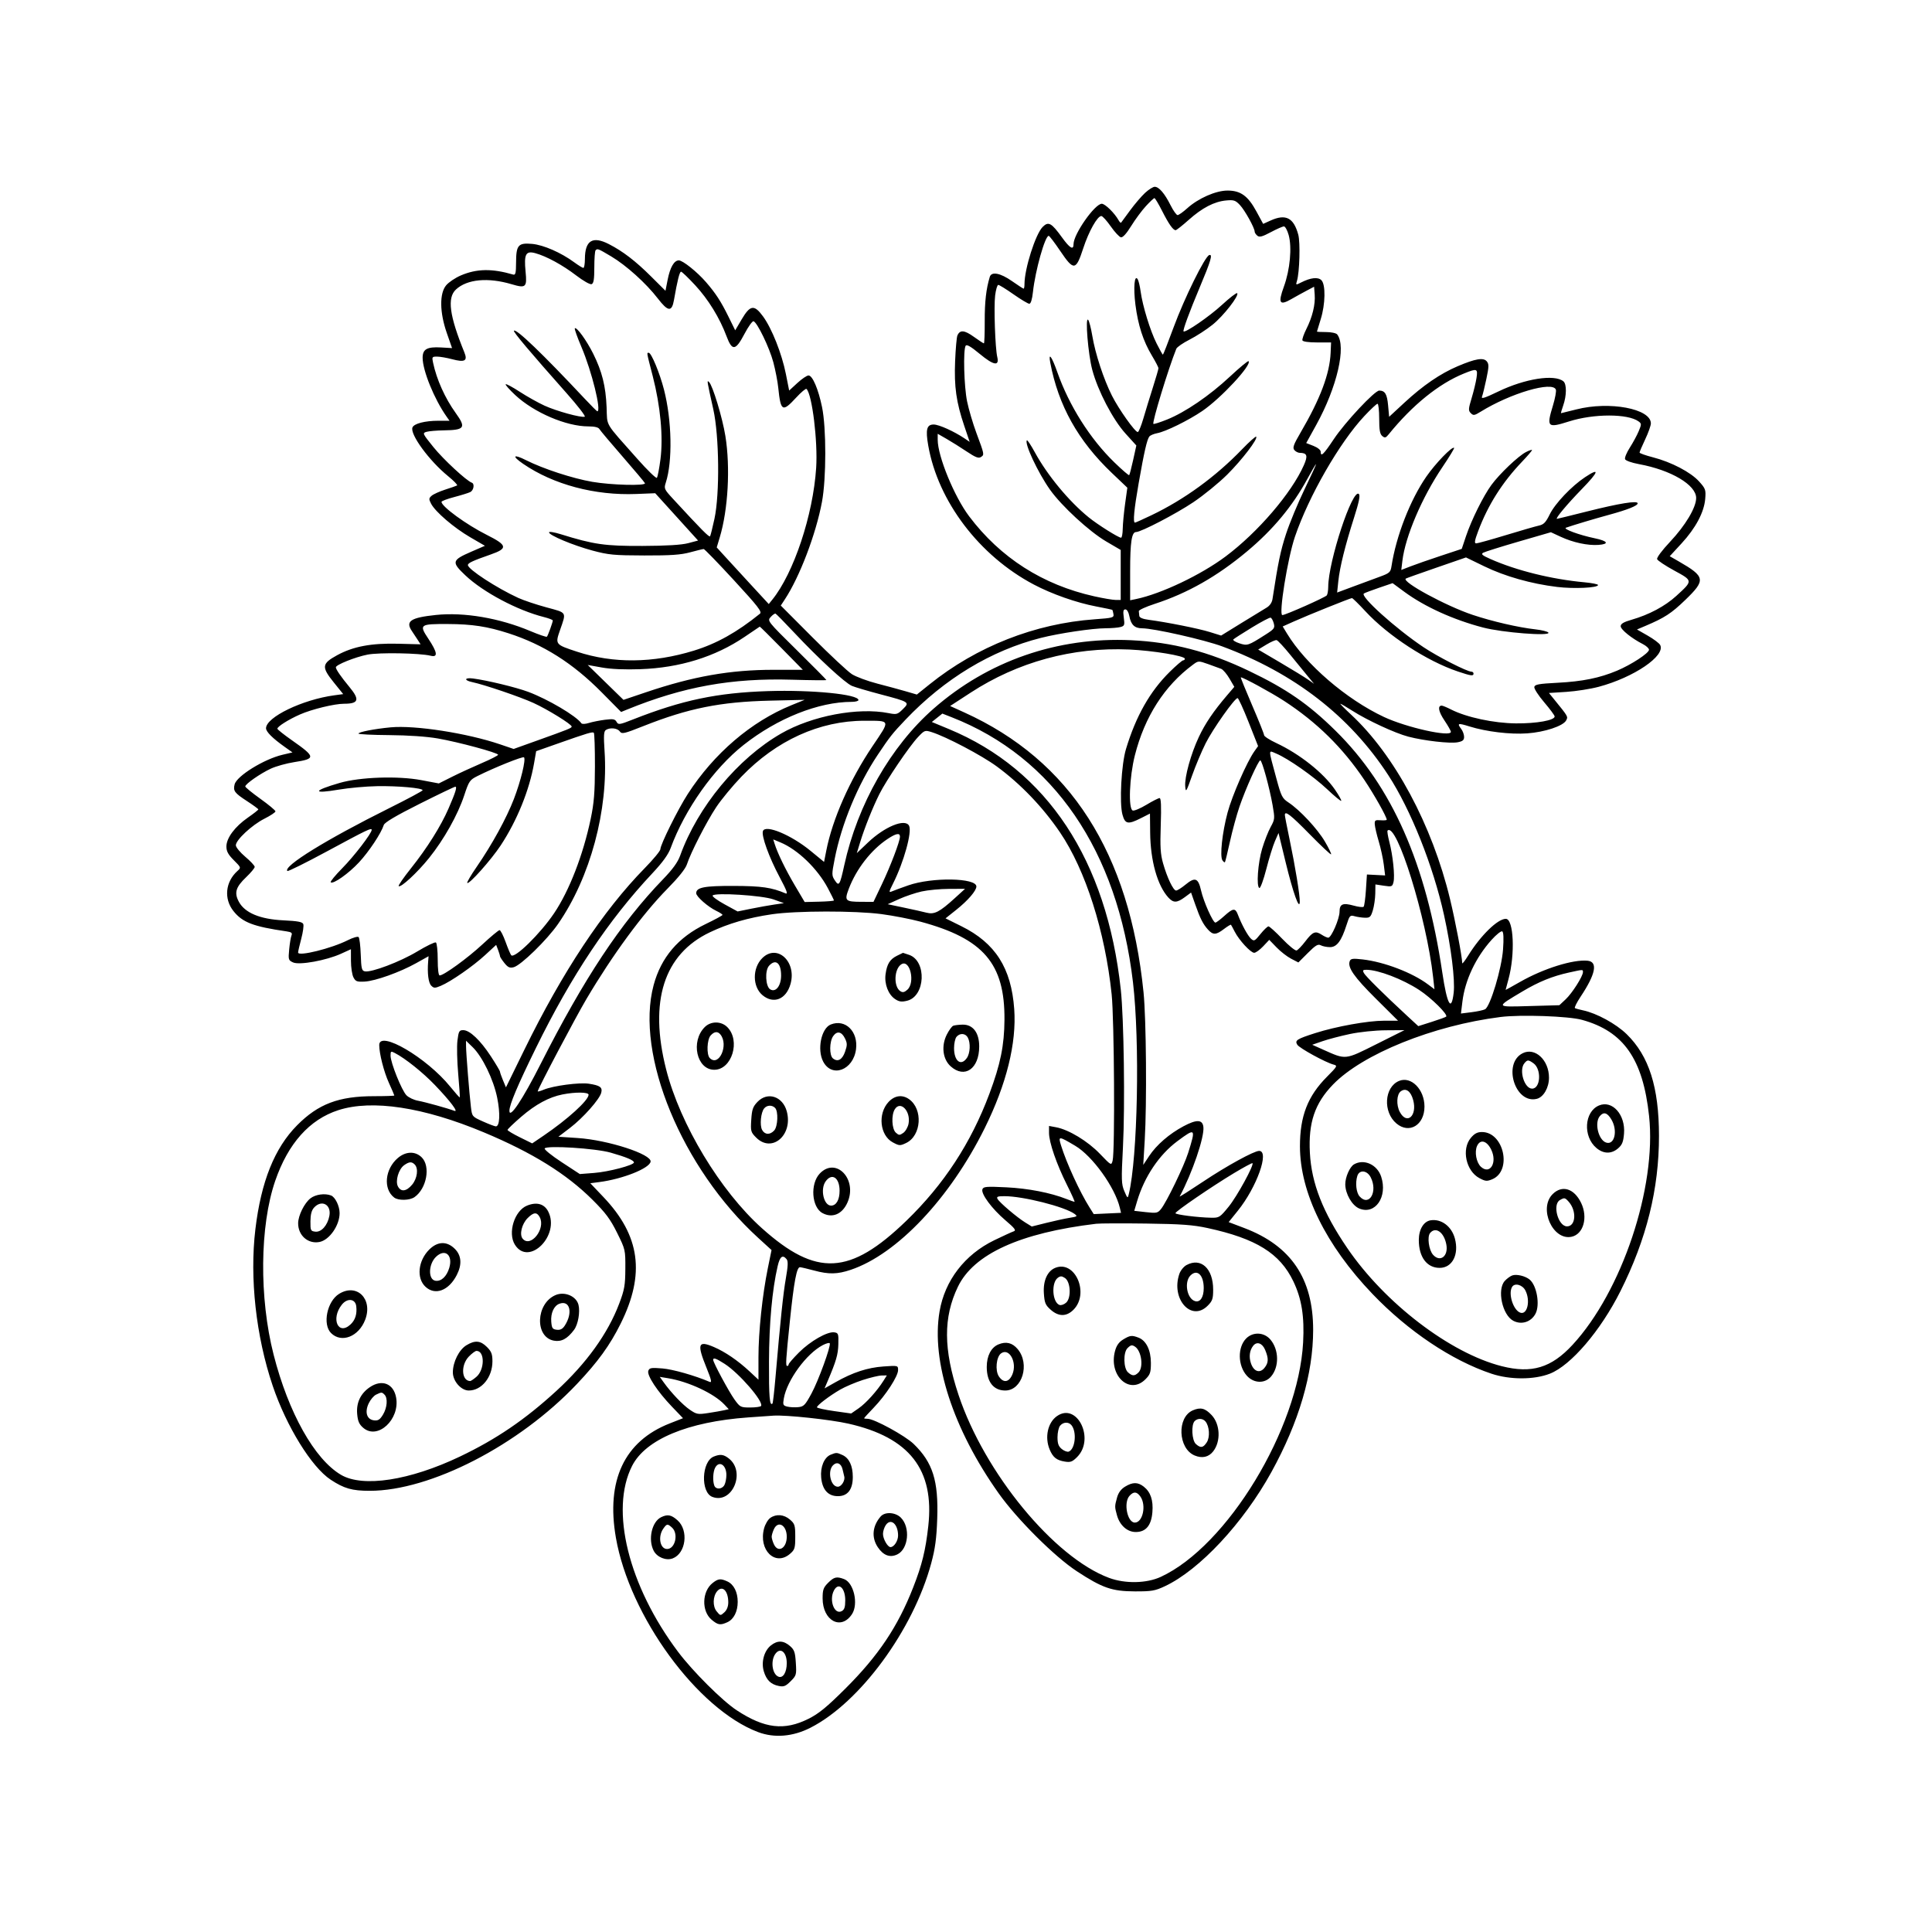 <svg xmlns="http://www.w3.org/2000/svg" width="1024" height="1024" viewBox="0 0 1024 1024" version="1.1">
	<path d="M 606.886 102.250 C 604.958 104.037, 601.401 108.200, 598.981 111.500 C 596.561 114.800, 594.416 117.721, 594.215 117.992 C 594.014 118.262, 593.396 117.673, 592.842 116.682 C 590.732 112.912, 585.719 108, 583.981 108 C 580.284 108, 569 124.103, 569 129.379 C 569 132.732, 567.073 131.623, 562.908 125.873 C 557.248 118.060, 555.695 117.214, 552.635 120.274 C 548.847 124.063, 543 142.443, 543 150.565 C 543 151.904, 542.795 153, 542.544 153 C 542.294 153, 539.519 151.200, 536.379 149 C 530.208 144.678, 525.505 143.779, 524.604 146.750 C 522.671 153.124, 521.891 159.967, 521.927 170.236 C 521.950 176.706, 521.752 182, 521.487 182 C 521.222 182, 518.805 180.420, 516.116 178.488 C 511.133 174.908, 508.766 174.728, 507.438 177.827 C 507.044 178.747, 506.501 184.865, 506.231 191.422 C 505.673 204.993, 506.829 213.160, 511.090 225.766 L 513.937 234.189 511.218 232.357 C 505.668 228.619, 497.631 225, 494.878 225 C 491.185 225, 490.497 227.634, 491.977 236.101 C 497.152 265.707, 518.988 294.498, 547.849 309.769 C 557.518 314.884, 570.505 319.450, 581.116 321.463 C 585.650 322.323, 589.461 323.133, 589.585 323.263 C 589.709 323.393, 589.965 324.400, 590.155 325.500 C 590.475 327.355, 589.755 327.553, 580.238 328.233 C 548.527 330.500, 517.630 342.662, 492.725 362.681 L 485.949 368.127 480.225 366.454 C 477.076 365.534, 470.225 363.677, 465 362.327 C 459.775 360.977, 453.700 358.718, 451.500 357.308 C 449.300 355.898, 439.924 347.142, 430.665 337.852 L 413.829 320.960 415.956 317.730 C 423.847 305.746, 432.462 283.131, 435.662 266 C 437.984 253.568, 438.003 226.910, 435.699 215.756 C 433.721 206.184, 430.649 199, 428.534 199 C 427.666 199, 425.002 200.800, 422.615 203.001 L 418.274 207.002 416.538 198.261 C 414.390 187.444, 409.083 174.059, 404.415 167.688 C 399.733 161.296, 397.624 161.593, 393.088 169.287 L 389.676 175.074 386.069 167.765 C 382.075 159.674, 379.339 155.474, 374.171 149.500 C 369.521 144.124, 361.894 138.024, 359.807 138.011 C 357.298 137.995, 355.163 141.682, 353.867 148.272 L 352.715 154.125 345.108 146.556 C 336.798 138.289, 330.132 133.180, 322.668 129.358 C 314.072 124.956, 310.045 127.468, 310.015 137.250 C 310.007 139.863, 309.639 142, 309.197 142 C 308.755 142, 306.572 140.660, 304.346 139.023 C 297.362 133.887, 288.055 129.815, 282.056 129.271 C 274.681 128.603, 273.566 129.888, 273.528 139.102 C 273.505 144.722, 273.228 145.886, 272 145.528 C 260.727 142.242, 252.623 142.386, 244.174 146.020 C 241.303 147.256, 237.839 149.591, 236.477 151.210 C 232.872 155.494, 233.006 165.572, 236.814 176.500 L 239.602 184.500 233.893 184.166 C 226.375 183.726, 224 185.033, 224 189.609 C 224 196.379, 230.149 211.507, 236.659 220.750 L 238.244 223 232.372 223.006 C 225.195 223.012, 219.400 224.516, 218.609 226.577 C 217.223 230.189, 227.497 244.222, 237.482 252.356 C 240.529 254.838, 242.679 257.063, 242.261 257.301 C 241.842 257.539, 239.025 258.526, 236 259.495 C 232.975 260.464, 229.729 261.929, 228.787 262.750 C 227.264 264.077, 227.231 264.546, 228.487 266.976 C 230.697 271.248, 240.596 279.738, 249.191 284.732 L 257.019 289.281 249.856 292.390 C 239.414 296.924, 239.174 297.883, 246.696 304.993 C 256.098 313.879, 274.278 323.523, 288.267 327.046 C 290.870 327.701, 292.993 328.522, 292.985 328.869 C 292.960 329.897, 290.414 336.919, 289.868 337.466 C 289.591 337.742, 285.650 336.402, 281.110 334.487 C 264.716 327.573, 245.954 324.376, 231 325.948 C 217.568 327.360, 214.755 329.267, 218.347 334.527 C 219.087 335.612, 220.417 337.625, 221.301 339 L 222.908 341.500 211.157 341.194 C 196.780 340.820, 187.190 342.622, 178.644 347.301 C 170.524 351.747, 170.312 353.508, 176.911 361.696 L 181.905 367.892 177.202 368.527 C 160.277 370.814, 141 380.118, 141 386 C 141 387.832, 144.459 391.295, 150.759 395.770 L 155.019 398.796 149.759 400.035 C 139.908 402.356, 125.470 411.281, 124.350 415.743 C 123.484 419.191, 124.299 420.295, 130.851 424.557 C 134.185 426.726, 136.916 428.725, 136.919 429 C 136.922 429.275, 134.444 431.223, 131.412 433.328 C 124.482 438.141, 120 444.158, 120 448.650 C 120 451.213, 120.920 452.920, 123.919 455.919 C 127.822 459.822, 127.829 459.844, 125.812 461.669 C 119.446 467.426, 118.564 476.365, 123.722 482.868 C 128.504 488.898, 134.249 491.100, 151.834 493.640 C 154.477 494.022, 155.027 494.472, 154.491 495.811 C 154.119 496.740, 153.570 500.069, 153.272 503.210 C 152.756 508.637, 152.860 508.979, 155.358 510.117 C 158.706 511.643, 172.958 509.052, 180.750 505.502 L 186 503.111 186.015 509.305 C 186.023 512.712, 186.611 516.625, 187.323 518 C 188.452 520.184, 189.200 520.470, 193.240 520.264 C 198.932 519.974, 211.974 515.305, 220.660 510.448 L 227.152 506.817 226.925 509.658 C 226.429 515.874, 227.077 520.934, 228.560 522.417 C 229.945 523.803, 230.509 523.814, 233.609 522.519 C 238.956 520.285, 250.739 512.105, 257.185 506.153 L 262.976 500.807 263.988 503.468 C 264.545 504.932, 265.002 506.438, 265.005 506.815 C 265.008 507.192, 266.055 508.806, 267.332 510.402 C 269.198 512.734, 270.162 513.176, 272.241 512.654 C 276.067 511.694, 289.944 498.167, 295.815 489.673 C 312.914 464.939, 322.502 429.291, 320.434 398.138 C 319.884 389.861, 320.023 387.600, 321.123 386.903 C 323.365 385.483, 327.189 385.876, 328.495 387.662 C 329.602 389.177, 330.721 388.923, 341.105 384.805 C 364.827 375.398, 381.809 371.985, 408 371.361 L 426.500 370.920 419.500 373.764 C 398.151 382.438, 378.432 399.318, 364.556 420.797 C 359.329 428.889, 350.037 447.608, 350.014 450.092 C 350.006 450.967, 346.288 455.472, 341.750 460.103 C 319.596 482.714, 298.114 515.120, 277.907 556.412 L 268.162 576.324 266.581 572.540 C 265.712 570.459, 265 568.418, 265 568.006 C 265 567.594, 262.830 563.936, 260.177 559.878 C 254.600 551.347, 248.960 546, 245.537 546 C 243.386 546, 243.074 546.557, 242.457 551.498 C 242.079 554.522, 242.259 562.486, 242.856 569.194 C 243.453 575.903, 243.828 581.505, 243.690 581.644 C 243.551 581.783, 241.264 579.211, 238.607 575.930 C 226.208 560.612, 201 545.834, 201 553.884 C 201 558.404, 203.462 568.062, 206.092 573.864 C 207.692 577.391, 209 580.439, 209 580.638 C 209 580.837, 204.145 581, 198.210 581 C 179.544 581, 168.677 585.112, 157.478 596.414 C 145.515 608.487, 138.392 626.227, 135.360 651.500 C 132.258 677.366, 135.678 708.279, 144.547 734.530 C 151.803 756.009, 165.134 777.600, 175.253 784.265 C 182.373 788.955, 186.601 790.158, 195.965 790.158 C 228.184 790.158, 275.057 766.008, 305.728 733.606 C 316.954 721.747, 323.243 713.066, 328.989 701.500 C 342.053 675.203, 339.304 654.959, 319.893 634.524 L 312.879 627.141 317.690 626.513 C 330.045 624.901, 344.169 619.289, 344.827 615.730 C 345.554 611.797, 322.329 604.245, 306.232 603.180 L 295.963 602.500 302.097 597.820 C 309.045 592.520, 317.787 582.671, 318.676 579.143 C 319.401 576.269, 318.039 575.291, 312.054 574.386 C 307.062 573.632, 293.215 575.466, 288.254 577.538 C 286.464 578.286, 285 578.685, 285 578.426 C 285 577.234, 304.982 539.366, 310.806 529.520 C 324.691 506.048, 340.550 484.447, 353.687 471.112 C 359.637 465.073, 363.346 460.436, 364.086 458.112 C 366.012 452.066, 374.436 435.619, 379.589 427.843 C 382.266 423.804, 388.291 416.510, 392.978 411.634 C 411.422 392.444, 434.479 381.975, 458.208 382.014 C 472.232 382.037, 472.005 381.315, 462.457 395.477 C 450.474 413.252, 441.247 434.091, 437.958 450.809 L 436.772 456.838 429.618 450.967 C 419.323 442.517, 405.755 436.869, 404.377 440.459 C 403.442 442.896, 407.580 454.337, 413.217 464.902 C 417.009 472.009, 417.778 474.110, 416.367 473.511 C 408.942 470.360, 403.739 469.607, 389 469.555 C 373.267 469.499, 369 470.326, 369 473.432 C 369 475.184, 375.251 480.675, 379.616 482.757 C 381.477 483.644, 382.971 484.625, 382.936 484.935 C 382.901 485.246, 378.882 487.421, 374.005 489.768 C 359.481 496.759, 350.391 507.430, 346.438 522.131 C 336.537 558.951, 361.452 619.220, 401.797 656.041 L 408.932 662.553 406.972 672.147 C 404.058 686.412, 402 705.960, 402 719.381 L 402 731.274 397.250 726.845 C 391.150 721.159, 384.334 716.501, 378.373 713.945 C 369.991 710.352, 369.304 712.234, 374.406 724.814 C 377.036 731.300, 377.417 732.975, 376.139 732.428 C 368.240 729.054, 356.729 725.777, 351.122 725.307 C 345.181 724.809, 344.227 724.965, 343.626 726.533 C 342.729 728.869, 348.396 737.476, 356.173 745.590 L 362.010 751.680 354.966 754.444 C 330.932 763.873, 321.154 784.625, 326.433 815 C 333.673 856.658, 369.713 905.936, 401.793 918.042 C 410.403 921.291, 420.214 920.485, 429.500 915.764 C 455.789 902.400, 484.022 863.954, 493.582 828.500 C 495.670 820.757, 496.385 815.441, 496.748 804.946 C 497.443 784.828, 494.407 775.180, 484.281 765.340 C 479.800 760.984, 463.378 752, 459.898 752 C 458.854 752, 458 751.861, 458 751.691 C 458 751.521, 460.277 749.019, 463.060 746.132 C 469.483 739.468, 476 729.431, 476 726.202 C 476 723.719, 475.986 723.715, 468.250 724.260 C 459.785 724.857, 452.040 727.390, 442.920 732.545 L 437.024 735.878 438.596 732.189 C 443.200 721.379, 444.193 717.978, 444.339 712.500 C 444.489 706.924, 444.335 706.477, 442.172 706.170 C 438.536 705.655, 429.496 710.808, 423.477 716.827 C 420.465 719.840, 418 722.686, 418 723.152 C 418 723.618, 417.651 724, 417.224 724 C 416.322 724, 416.506 720.903, 418.619 700.500 C 420.835 679.097, 422.271 671.467, 424.047 671.646 C 424.846 671.727, 428.182 672.514, 431.460 673.396 C 439.305 675.507, 443.819 675.419, 450.948 673.017 C 475.478 664.754, 503.523 635.082, 521.927 597.922 C 533.465 574.623, 538.856 552.871, 537.562 534.831 C 536.003 513.092, 527.552 499.830, 509.586 490.928 L 501.152 486.749 506.906 482.167 C 513.008 477.307, 517.500 472.088, 517.500 469.857 C 517.500 465.241, 494.026 464.851, 481.411 469.258 C 477.610 470.586, 473.673 472.034, 472.662 472.477 C 471.035 473.189, 471.107 472.719, 473.288 468.391 C 479.085 456.886, 483.548 440.731, 481.796 437.599 C 479.625 433.721, 468.818 438.171, 460.014 446.569 L 454.128 452.182 455.914 446.341 C 458.222 438.791, 462.542 427.982, 466.090 420.880 C 469.737 413.579, 481.940 395.564, 486.537 390.694 C 490.020 387.004, 490.243 386.923, 493.815 388.045 C 501.506 390.459, 520.349 400.385, 528.262 406.190 C 540.940 415.490, 552.762 427.820, 561.863 441.235 C 575.361 461.131, 585.711 493.609, 589.196 527 C 590.584 540.309, 590.992 610.313, 589.709 615.166 C 589.007 617.821, 588.981 617.808, 582.922 611.498 C 576.499 604.808, 566.430 598.715, 559.750 597.474 L 556 596.777 556 600.462 C 556 605.434, 560.026 617.101, 565.509 628.018 C 567.990 632.958, 569.800 637, 569.530 637 C 569.261 637, 567.344 636.329, 565.270 635.508 C 556.878 632.187, 545.021 629.879, 533.412 629.307 C 522.890 628.789, 521.245 628.919, 520.709 630.315 C 519.801 632.682, 525.706 640.669, 532.874 646.769 C 537.889 651.036, 538.727 652.151, 537.283 652.633 C 536.302 652.961, 531.698 655.069, 527.050 657.319 C 511.330 664.928, 500.749 678.701, 497.971 695.173 C 493.508 721.631, 505.157 757.432, 529.315 791.500 C 539.051 805.230, 558.990 825.106, 570.750 832.802 C 584.304 841.673, 589.347 843.422, 601.500 843.465 C 610.368 843.496, 612.166 843.188, 617.389 840.742 C 635.747 832.143, 658.985 807.247, 673.864 780.237 C 688.476 753.713, 695.986 728.151, 695.996 704.910 C 696.007 677.675, 684.278 660.297, 659.542 650.901 L 651.218 647.739 656.056 641.735 C 666.126 629.239, 672.985 610, 667.371 610 C 664.652 610, 650.099 617.989, 637.546 626.373 C 630.586 631.020, 625.052 634.525, 625.248 634.161 C 631.891 621.808, 638.433 602.644, 637.823 597.323 C 637.365 593.326, 634.253 593.214, 627.266 596.944 C 619.739 600.962, 612.960 606.835, 609.071 612.706 L 605.946 617.425 606.723 604.463 C 607.888 585.034, 607.533 540.187, 606.102 526 C 598.644 452.068, 567.253 403.055, 511.042 377.578 L 503.583 374.198 514.443 367.129 C 539.520 350.805, 568.429 342.939, 598.500 344.257 C 610.926 344.801, 628 347.626, 628 349.137 C 628 349.612, 627.589 350, 627.087 350 C 626.585 350, 623.415 352.717, 620.043 356.037 C 609.523 366.395, 602.087 379.497, 596.795 397 C 594.343 405.110, 593.241 425.560, 594.923 431.750 C 596.301 436.824, 597.860 437.118, 604.783 433.610 L 609.500 431.220 609.608 441.360 C 609.766 456.289, 613.450 469.379, 619.287 475.750 C 621.929 478.633, 623.816 478.587, 627.951 475.536 L 631.290 473.073 633.468 479.286 C 636.119 486.848, 637.622 489.810, 640.299 492.750 C 642.943 495.652, 644.544 495.585, 648.721 492.399 C 650.597 490.968, 652.270 489.956, 652.439 490.149 C 652.607 490.342, 653.503 491.989, 654.429 493.810 C 656.718 498.309, 662.888 505, 664.748 505 C 665.582 505, 667.719 503.457, 669.498 501.571 L 672.732 498.141 676.616 502.155 C 678.752 504.363, 682.224 507.059, 684.331 508.146 L 688.162 510.123 693.197 505.089 C 697.303 500.982, 698.567 500.233, 700.050 501.027 C 701.050 501.562, 703.255 502, 704.949 502 C 708.557 502, 711.003 498.705, 713.712 490.192 C 715.292 485.228, 715.567 484.931, 717.951 485.613 C 719.353 486.014, 721.830 486.378, 723.456 486.421 C 726.060 486.491, 726.558 486.023, 727.629 482.500 C 728.299 480.300, 728.881 476.311, 728.923 473.636 L 729 468.773 733.467 469.443 C 737.673 470.073, 737.971 469.962, 738.581 467.534 C 739.389 464.316, 738.267 453.443, 736.379 446.196 C 735.594 443.181, 735.168 440.499, 735.433 440.234 C 740.216 435.451, 756.103 486.549, 759.584 517.914 L 760.295 524.327 756.898 521.774 C 748.611 515.546, 733.671 509.831, 722.256 508.521 C 716.999 507.918, 715.914 508.060, 715.392 509.420 C 714.126 512.720, 717.660 517.805, 729.173 529.250 L 740.994 541 733.548 541 C 724.973 541, 708.109 544.036, 697.089 547.564 C 687.302 550.696, 686.182 551.422, 687.584 553.722 C 688.696 555.544, 702.651 563.185, 706.824 564.255 C 709.020 564.819, 708.827 565.174, 703.324 570.702 C 693.128 580.943, 689 591.553, 689 607.520 C 689 632.091, 702.703 659.988, 727.486 685.870 C 746.334 705.554, 769.476 721.059, 790.500 728.088 C 800.328 731.374, 813.121 731.364, 821.500 728.064 C 832.637 723.678, 848.356 705.294, 858.844 684.389 C 872.713 656.745, 879.324 630.113, 879.296 602 C 879.271 576.235, 874.015 559.700, 862.178 548.143 C 856.530 542.629, 846.208 536.996, 839 535.494 C 837.075 535.093, 835.163 534.567, 834.752 534.325 C 834.341 534.083, 835.711 531.323, 837.797 528.192 C 845.776 516.218, 847.013 509.745, 841.427 509.200 C 833.725 508.448, 818.076 513.354, 805.750 520.385 C 801.487 522.816, 798.005 524.737, 798.012 524.653 C 798.018 524.569, 798.698 522.025, 799.522 519 C 803.132 505.751, 802.305 487, 798.111 487 C 793.792 487, 784.801 495.781, 778.143 506.500 C 776.435 509.250, 775.028 511.050, 775.015 510.500 C 774.932 506.917, 771.388 488.305, 768.541 476.500 C 759.070 437.241, 739.080 400.029, 715.964 378.628 C 712.621 375.532, 710.128 373, 710.424 373 C 710.719 373, 713.534 374.646, 716.678 376.657 C 724.723 381.803, 739.443 388.620, 746.457 390.447 C 754.841 392.631, 768.486 394.187, 772.555 393.424 C 775.241 392.920, 776 392.293, 776 390.580 C 776 389.371, 775.339 387.509, 774.532 386.441 C 772.151 383.293, 772.693 383.114, 778.836 385.026 C 787.821 387.822, 800.436 389.337, 809.448 388.701 C 818.719 388.047, 828.499 384.804, 830.074 381.862 C 831.181 379.793, 831.283 379.971, 823.495 370.398 L 820.972 367.296 830.236 366.705 C 835.331 366.380, 843.045 365.167, 847.378 364.009 C 866.039 359.025, 882.947 347.507, 879.916 341.843 C 879.419 340.914, 876.450 338.688, 873.319 336.896 L 867.625 333.639 872.063 331.759 C 882.283 327.431, 885.832 325.122, 893.220 317.996 C 904.194 307.411, 903.899 305.673, 889.746 297.538 L 884.993 294.806 891.246 288.031 C 898.739 279.913, 903.211 271.498, 903.799 264.412 C 904.198 259.602, 903.977 258.981, 900.515 255.148 C 896.095 250.256, 885.821 244.890, 876.060 242.376 C 872.177 241.375, 869 240.247, 869 239.868 C 869 239.490, 870.350 236.327, 871.999 232.840 C 873.649 229.353, 874.999 225.557, 874.999 224.405 C 875.002 216.616, 853.074 212.505, 835.500 217 C 831.199 218.100, 827.547 219, 827.384 219 C 827.222 219, 827.744 217.143, 828.544 214.874 C 830.370 209.700, 830.420 203.594, 828.649 202.124 C 823.952 198.225, 808.308 200.664, 794.139 207.503 C 787.018 210.940, 784.947 211.600, 785.485 210.261 C 785.875 209.292, 786.918 205.058, 787.803 200.852 C 789.183 194.298, 789.215 192.963, 788.021 191.525 C 786.247 189.388, 782.061 190.088, 772.615 194.101 C 763.422 198.006, 754.223 204.296, 744.385 213.402 L 736.270 220.913 735.717 214.816 C 735.177 208.860, 734.087 207.047, 731.025 207.015 C 728.637 206.991, 712.893 223.810, 706.967 232.716 C 701.495 240.940, 700 242.379, 700 239.420 C 700 238.515, 698.358 237.194, 696.162 236.331 L 692.323 234.824 697.650 225.184 C 708.670 205.238, 713.691 183.536, 708.740 177.250 C 708.193 176.555, 705.588 176, 702.878 176 C 700.195 176, 698.006 175.887, 698.013 175.750 C 698.020 175.613, 698.920 172.647, 700.013 169.161 C 702.498 161.234, 702.681 150.824, 700.376 148.519 C 698.571 146.713, 694.627 147.153, 689.607 149.720 C 686.775 151.168, 686.730 151.150, 687.422 148.849 C 688.796 144.288, 689.240 128.537, 688.111 124.381 C 685.676 115.409, 681.491 113.254, 673.500 116.855 L 669.500 118.658 665.930 112.079 C 661.443 103.809, 657.555 101, 650.602 101.001 C 644.424 101.002, 635.103 105.105, 629.233 110.408 C 627.047 112.384, 624.757 114, 624.146 114 C 623.534 114, 621.851 111.638, 620.407 108.750 C 617.286 102.514, 614.264 99, 612.021 99 C 611.124 99, 608.814 100.463, 606.886 102.250 M 607.340 109.250 C 605.188 111.588, 601.680 116.331, 599.546 119.791 C 597.079 123.789, 595.100 125.973, 594.114 125.784 C 593.261 125.619, 590.837 123.013, 588.727 119.992 C 586.616 116.972, 584.369 114.500, 583.733 114.500 C 581.624 114.500, 577.041 122.679, 574.122 131.651 C 570.267 143.503, 569.118 143.635, 561.967 133.043 C 558.981 128.620, 556.223 125, 555.840 125 C 553.883 125, 548.724 143.365, 547.484 154.750 C 547.054 158.705, 546.347 161, 545.559 161 C 544.874 161, 541.110 158.750, 537.194 156 C 533.278 153.250, 529.640 151, 529.109 151 C 528.578 151, 527.828 153.529, 527.442 156.621 C 526.701 162.550, 527.467 184.586, 528.576 189.238 C 529.768 194.237, 526.647 193.688, 519.326 187.612 C 514.548 183.646, 512.373 182.387, 511.815 183.265 C 510.438 185.433, 510.943 204.808, 512.585 212.792 C 513.457 217.031, 515.676 224.550, 517.517 229.500 C 521.797 241.008, 521.794 240.992, 519.909 242.238 C 518.669 243.057, 517.011 242.415, 512.409 239.334 C 509.159 237.159, 504.363 234.149, 501.750 232.647 L 497 229.916 497 233.064 C 497 241.809, 505.787 263.215, 513.661 273.650 C 530.256 295.644, 552.676 309.979, 580 316.064 C 584.675 317.105, 589.737 317.966, 591.250 317.978 L 594 318 594 304.744 L 594 291.488 586.320 286.994 C 577.372 281.758, 562.670 268.215, 556.523 259.546 C 550.131 250.532, 542.801 234.866, 544.282 233.385 C 544.547 233.120, 546.434 235.963, 548.477 239.702 C 555.183 251.979, 566.478 265.625, 577.031 274.201 C 581.787 278.065, 592.807 285, 594.191 285 C 594.636 285, 595.034 282.863, 595.075 280.250 C 595.117 277.637, 595.683 271.675, 596.332 267 L 597.514 258.500 589.339 250.719 C 571.419 233.662, 560.967 214.959, 556.666 192.250 C 555.543 186.324, 557.458 188.887, 560.404 197.253 C 566.671 215.051, 577.756 232.577, 590.662 245.091 C 594.733 249.039, 598.257 252.076, 598.493 251.840 C 598.729 251.604, 599.678 247.972, 600.602 243.768 L 602.281 236.125 596.561 229.813 C 589.828 222.382, 581.882 207.156, 578.917 196 C 576.740 187.813, 575.086 167.811, 576.725 169.500 C 577.259 170.050, 578.257 173.875, 578.942 178 C 580.517 187.479, 584.936 200.938, 589.355 209.712 C 592.964 216.880, 601.566 229, 603.042 229 C 603.523 229, 604.863 225.738, 606.022 221.750 C 607.181 217.762, 609.450 210.363, 611.065 205.307 C 612.679 200.252, 614 195.694, 614 195.179 C 614 194.664, 612.453 191.673, 610.562 188.533 C 605.942 180.860, 603.180 172.337, 601.802 161.499 C 600.645 152.394, 601.283 145.222, 603.003 148.004 C 603.479 148.774, 604.175 151.676, 604.551 154.452 C 605.588 162.118, 609.663 175.389, 613.024 182.047 C 614.676 185.321, 616.178 188, 616.360 188 C 616.543 188, 619.111 181.436, 622.066 173.413 C 627.749 157.988, 638.611 135.963, 640.913 135.196 C 642.895 134.535, 641.785 138.295, 635.803 152.500 C 630.386 165.367, 626.800 175.134, 627.308 175.642 C 628.208 176.542, 641.031 167.704, 647.577 161.673 C 651.707 157.867, 655.372 155.039, 655.721 155.388 C 656.930 156.596, 648.474 167.447, 642.710 172.083 C 639.526 174.645, 634.041 178.203, 630.522 179.989 C 627.003 181.775, 623.829 183.971, 623.469 184.868 C 619.226 195.445, 610.549 223.882, 611.327 224.660 C 611.563 224.896, 614.796 223.872, 618.512 222.384 C 628.159 218.523, 641.038 209.734, 651.869 199.623 C 657.013 194.819, 661.465 191.131, 661.760 191.427 C 663.652 193.318, 647.095 211.145, 637.215 217.854 C 629.818 222.877, 617.887 228.743, 613.327 229.599 C 611.536 229.934, 609.670 230.725, 609.180 231.355 C 607.925 232.967, 606.424 239.528, 603.517 256.100 C 601.068 270.060, 600.418 277, 601.560 277 C 601.867 277, 605.805 275.235, 610.310 273.077 C 627.756 264.721, 644.362 252.627, 658.380 238.070 C 662.163 234.141, 665.501 231.167, 665.796 231.463 C 666.862 232.528, 658.353 243.670, 650.494 251.500 C 646.078 255.900, 637.967 262.515, 632.470 266.201 C 623.205 272.412, 604.781 282, 602.110 282 C 599.813 282, 599 287.397, 599 302.645 L 599 318.159 602.250 317.482 C 615.479 314.724, 636.550 304.693, 649.578 294.949 C 666.696 282.147, 684.533 261.353, 691.066 246.583 C 693.308 241.515, 692.820 240.052, 688.872 240.015 C 687.977 240.007, 686.692 239.334, 686.016 238.519 C 685.010 237.307, 685.611 235.630, 689.330 229.269 C 699.812 211.344, 704.788 198.119, 705.268 186.904 L 705.500 181.500 698.091 181.500 C 693.591 181.500, 690.534 181.068, 690.307 180.399 C 690.101 179.794, 691.039 177.094, 692.391 174.399 C 695.614 167.976, 697.210 161.409, 696.817 156.189 L 696.500 151.970 692.500 154.080 C 690.300 155.240, 686.675 157.240, 684.444 158.523 C 678.144 162.148, 677.287 160.706, 680.497 151.883 C 683.753 142.934, 684.842 131.080, 683.010 124.537 C 682.312 122.042, 681.187 120, 680.511 120 C 679.835 120, 676.706 121.374, 673.558 123.054 C 669.038 125.466, 667.537 125.861, 666.418 124.932 C 665.638 124.285, 665 123.313, 665 122.773 C 665 120.825, 659.798 111.438, 657.178 108.659 C 654.824 106.161, 653.944 105.870, 649.898 106.248 C 643.571 106.839, 637.227 110.130, 630.019 116.561 C 626.667 119.553, 623.561 122, 623.117 122 C 621.744 122, 619.481 118.779, 615.920 111.754 C 614.039 108.043, 612.220 105.006, 611.877 105.004 C 611.535 105.002, 609.493 106.912, 607.340 109.250 M 315.667 132.667 C 315.300 133.033, 315 137.097, 315 141.698 C 315 148.032, 314.653 150.196, 313.569 150.612 C 312.761 150.922, 309.225 148.929, 305.449 146.034 C 298.190 140.471, 289.683 135.830, 283.743 134.193 C 278.660 132.792, 277.653 134.705, 278.571 144.022 C 279.386 152.293, 278.726 152.887, 271.205 150.654 C 258.643 146.923, 247.567 147.965, 241.669 153.431 C 236.920 157.832, 238.183 167.276, 246.131 186.795 C 247.958 191.283, 246.343 192.177, 239.636 190.391 C 236.811 189.639, 233.227 189.018, 231.671 189.012 C 229.001 189.001, 228.880 189.184, 229.537 192.250 C 231.466 201.266, 235.850 211.003, 241.553 218.941 C 247.157 226.742, 246.327 227.933, 235.168 228.100 C 231.501 228.155, 227.425 228.500, 226.112 228.868 C 223.785 229.520, 223.879 229.730, 229.760 237.019 C 234.976 243.482, 247.212 254.824, 250.060 255.833 C 251.662 256.401, 251.094 259.883, 249.250 260.802 C 248.287 261.282, 244.463 262.473, 240.750 263.448 C 237.037 264.424, 234 265.570, 234 265.995 C 234 268.458, 247.195 278.080, 258 283.496 C 268.935 288.976, 269.288 290.663, 260.168 293.856 C 250.492 297.244, 248 298.401, 248 299.506 C 248 301.713, 263.276 311.677, 274.654 316.890 C 277.489 318.189, 284.239 320.453, 289.654 321.920 C 300.652 324.901, 300.223 324.188, 296.853 333.880 C 294.185 341.555, 294.213 341.592, 305.895 345.433 C 325.038 351.729, 346.065 351.528, 367.800 344.843 C 379.837 341.141, 390.619 335.114, 402.761 325.300 C 404.013 324.288, 401.858 321.506, 389.016 307.550 C 380.640 298.448, 373.421 291, 372.974 291 C 372.527 291, 369.313 291.777, 365.831 292.727 C 360.891 294.074, 355.546 294.444, 341.500 294.409 C 325.402 294.370, 322.495 294.094, 313.989 291.801 C 303.681 289.022, 291 283.708, 291 282.168 C 291 281.641, 293.813 282.086, 297.250 283.157 C 314.675 288.584, 320.624 289.437, 340.500 289.356 C 353.305 289.304, 361.211 288.826, 364.747 287.890 L 369.994 286.500 358.636 273.959 L 347.279 261.418 337.269 261.820 C 315.314 262.702, 293.312 256.836, 277.250 245.819 C 271.109 241.607, 272.030 240.482, 278.816 243.907 C 287.841 248.463, 303.567 253.601, 313.935 255.382 C 323.979 257.108, 342.388 257.590, 341.833 256.113 C 341.650 255.625, 336.325 249.286, 330 242.026 C 323.675 234.767, 318.140 228.191, 317.700 227.413 C 317.176 226.487, 315.157 226, 311.845 226 C 300.130 226, 283.035 218.677, 273.084 209.397 C 270.013 206.532, 267.734 203.950, 268.019 203.658 C 268.305 203.367, 271.680 205.173, 275.519 207.673 C 279.359 210.172, 285.259 213.476, 288.632 215.014 C 295.026 217.930, 308.015 221.495, 309.925 220.858 C 310.532 220.656, 306.239 215.092, 300.384 208.495 C 280.900 186.539, 271.855 175.811, 272.384 175.282 C 273.595 174.072, 287.434 187.363, 309.836 211.250 C 313.318 214.963, 316.354 218, 316.583 218 C 318.892 218, 313.666 196.800, 308.190 183.950 C 305.976 178.754, 304.387 174.280, 304.659 174.008 C 305.582 173.084, 310.928 180.469, 314.427 187.500 C 319.111 196.914, 321.051 204.667, 321.509 215.806 C 321.943 226.352, 320.077 223.219, 337.851 243.255 C 343.098 249.170, 347.729 253.670, 348.142 253.255 C 348.555 252.840, 349.419 248.392, 350.062 243.370 C 351.576 231.547, 350.063 215.256, 345.980 199.421 C 342.598 186.304, 342.716 187, 343.863 187 C 345.232 187, 349.680 197.756, 351.927 206.500 C 356.121 222.819, 356.543 244.534, 352.885 255.797 C 351.865 258.936, 352.043 259.343, 356.610 264.297 C 371.955 280.945, 375.917 284.944, 376.359 284.228 C 376.630 283.789, 377.673 279.621, 378.676 274.965 C 381.526 261.736, 381.210 231.100, 378.077 217 C 374.615 201.420, 374.606 201.366, 375.815 202.500 C 377.723 204.290, 382.882 221.322, 384.456 231.027 C 387.158 247.687, 385.920 270.078, 381.481 284.823 L 379.879 290.145 384.140 294.823 C 386.483 297.395, 392.687 304.148, 397.927 309.829 L 407.454 320.158 409.306 317.870 C 420.706 303.792, 430.969 272.964, 432.587 247.940 C 433.495 233.900, 430.453 209.074, 427.467 206.147 C 427.104 205.791, 424.629 207.863, 421.968 210.750 C 414.702 218.632, 413.784 218.123, 412.491 205.500 C 412.153 202.200, 410.979 196.125, 409.882 192 C 407.831 184.285, 401.360 170.879, 399.393 170.271 C 398.784 170.083, 396.622 173.095, 394.588 176.964 C 389.870 185.943, 388.062 186.188, 385.093 178.250 C 381.434 168.472, 375.455 158.735, 368.489 151.211 C 364.817 147.245, 361.437 144, 360.978 144 C 360.192 144, 359.023 148.666, 357.223 158.992 C 356.096 165.458, 354.092 165.267, 348.633 158.173 C 342.467 150.160, 331.911 140.637, 323.942 135.899 C 316.945 131.739, 316.693 131.641, 315.667 132.667 M 775.867 197.992 C 762.570 203.395, 748.579 214.714, 736.015 230.230 C 734.487 232.117, 733.996 232.242, 732.615 231.095 C 731.379 230.069, 731 227.908, 731 221.878 C 731 217.545, 730.602 214, 730.115 214 C 729.628 214, 726.480 216.939, 723.119 220.532 C 709.976 234.582, 693.722 262.838, 686.354 284.447 C 682.446 295.909, 677.609 325.987, 679.670 326.009 C 681.253 326.026, 702.504 316.593, 703.235 315.549 C 703.639 314.972, 703.976 312.960, 703.985 311.078 C 704.045 297.503, 716.915 258.515, 720.238 261.838 C 721.013 262.613, 720.300 266.118, 717.722 274.209 C 712.933 289.245, 710.115 300.606, 709.343 307.989 L 708.709 314.057 717.105 310.930 C 721.722 309.210, 728.084 306.858, 731.242 305.705 C 736.524 303.775, 737.027 303.323, 737.530 300.054 C 739.983 284.115, 747.421 265.004, 756.005 252.586 C 760.866 245.556, 769.727 236.394, 770.713 237.380 C 770.936 237.602, 768.125 242.220, 764.467 247.642 C 753.664 263.656, 744.837 284.345, 743.286 297.292 L 742.711 302.085 747.606 300.182 C 750.298 299.136, 757.508 296.623, 763.629 294.598 L 774.759 290.915 777.003 284.208 C 779.877 275.614, 786.211 262.843, 790.486 257.019 C 794.821 251.114, 804.679 241.734, 808.779 239.614 C 810.551 238.698, 812 238.223, 812 238.558 C 812 238.894, 809.667 241.612, 806.816 244.600 C 796.232 255.690, 788.706 267.574, 783.488 281.435 C 781.584 286.494, 781.334 288, 782.399 288 C 783.158 288, 790.242 286.034, 798.140 283.630 C 806.038 281.227, 813.923 278.950, 815.662 278.570 C 818.223 278.011, 819.316 276.874, 821.411 272.592 C 824.206 266.879, 832.955 257.668, 840.068 252.949 C 848.104 247.617, 847.500 249.865, 838.373 259.250 C 830.524 267.321, 824.114 275, 825.227 275 C 825.427 275, 832.585 273.241, 841.133 271.092 C 858.429 266.744, 868 265.206, 868 266.776 C 868 268.056, 862.671 270.178, 852.500 272.947 C 845.160 274.946, 833.642 278.397, 830 279.688 C 828.184 280.333, 837.100 283.610, 845.277 285.303 C 852.216 286.741, 853.116 288.384, 847.198 288.810 C 841.550 289.217, 833.762 287.545, 827.253 284.527 L 822.006 282.095 804.891 287.060 C 795.478 289.791, 787.039 292.442, 786.138 292.950 C 784.823 293.693, 785.584 294.355, 790 296.312 C 803.760 302.410, 822.452 307.035, 839.750 308.622 C 843.737 308.988, 847 309.637, 847 310.064 C 847 311.579, 834.241 312.177, 825.244 311.083 C 811.558 309.419, 797.647 305.481, 786.754 300.188 L 777.008 295.452 761.254 300.897 C 752.589 303.892, 745.315 306.487, 745.089 306.665 C 742.875 308.406, 766.375 321.156, 780.523 325.889 C 790.911 329.364, 804.775 332.565, 813.772 333.566 C 817.222 333.949, 820.331 334.727, 820.682 335.294 C 821.916 337.291, 796.323 335.297, 786 332.591 C 770.222 328.456, 755.024 321.552, 744.303 313.650 L 738.107 309.083 731.055 311.481 C 727.177 312.800, 723.510 314.185, 722.906 314.558 C 720.655 315.949, 739.648 333.080, 754.417 342.979 C 761.953 348.031, 777.548 356, 779.897 356 C 780.504 356, 781 356.450, 781 357 C 781 358.432, 779.720 358.263, 772.718 355.910 C 756.308 350.394, 735.758 337.017, 723.717 324.012 C 720.147 320.155, 716.930 317, 716.569 317 C 715.716 317, 693.205 326.058, 685.680 329.429 L 679.860 332.037 682.121 335.768 C 692.018 352.095, 713.586 370.662, 733.500 379.997 C 745.492 385.618, 769 390.844, 769 387.888 C 769 387.356, 767.460 384.634, 765.578 381.839 C 762.427 377.161, 761.850 374, 764.147 374 C 764.660 374, 766.868 374.912, 769.054 376.027 C 777.238 380.203, 791.743 383.311, 803.500 383.409 C 814.463 383.500, 824 381.790, 824 379.733 C 824 379.179, 821.504 375.801, 818.453 372.227 C 815.402 368.653, 813.044 365.003, 813.214 364.115 C 813.469 362.778, 815.583 362.394, 825.511 361.883 C 838.751 361.202, 847.847 359.353, 857.085 355.464 C 864.674 352.270, 874 346.161, 874 344.384 C 874 343.651, 872.538 342.303, 870.750 341.388 C 864.746 338.315, 859 333.676, 859 331.901 C 859 330.618, 860.556 329.694, 864.750 328.486 C 874.056 325.805, 882.510 321.301, 888.485 315.840 C 897.365 307.724, 897.376 307.855, 887.427 302.431 C 882.705 299.858, 878.605 297.134, 878.315 296.378 C 878.008 295.578, 880.871 291.728, 885.174 287.153 C 893.334 278.479, 899 268.972, 899 263.955 C 899 257.005, 885.673 249.114, 868.669 245.996 C 864.789 245.284, 861.612 244.152, 861.313 243.374 C 861.024 242.621, 862.164 239.861, 863.846 237.240 C 865.527 234.620, 867.643 230.706, 868.546 228.543 C 870.084 224.862, 870.079 224.531, 868.463 223.349 C 862.788 219.199, 844.727 219.205, 831.639 223.362 C 820.124 227.018, 819.582 226.480, 823.102 214.891 C 824.258 211.086, 824.947 207.303, 824.633 206.486 C 822.865 201.879, 800.580 208.433, 784.790 218.204 C 781.475 220.255, 780.918 220.339, 779.561 218.985 C 778.201 217.630, 778.247 216.791, 779.989 211.036 C 781.061 207.497, 782.227 202.667, 782.582 200.301 C 783.332 195.299, 782.877 195.143, 775.867 197.992 M 692.970 253.750 C 685.066 268.298, 674.767 280.688, 661 292.215 C 645.170 305.467, 629.463 314.398, 612 320.076 C 607.325 321.596, 603.545 323.325, 603.600 323.920 C 603.655 324.514, 603.768 325.647, 603.850 326.439 C 603.947 327.366, 605.688 328.099, 608.750 328.502 C 618.426 329.773, 635.226 333.126, 641.133 334.964 L 647.225 336.860 657.862 330.293 C 663.713 326.681, 669.735 323, 671.245 322.113 C 672.995 321.085, 674.157 319.413, 674.450 317.500 C 677.450 297.980, 678.695 291.995, 681.629 283 C 683.513 277.225, 687.943 266.538, 691.473 259.250 C 695.003 251.963, 697.731 246, 697.536 246 C 697.341 246, 695.286 249.488, 692.970 253.750 M 595.635 327.353 C 596.179 331.321, 596.022 331.762, 593.866 332.339 C 592.565 332.688, 589.083 332.979, 586.128 332.986 C 579.079 333.004, 561.512 335.612, 551.673 338.102 C 525.377 344.755, 500.579 359.746, 479.886 381.500 C 472.983 388.757, 471.685 390.400, 465.267 400 C 454.647 415.887, 446.014 436.733, 442.406 455.202 C 440.790 463.476, 440.793 464.036, 442.477 466.606 C 444.682 469.971, 445.150 469.225, 447.463 458.652 C 454.532 426.337, 472.086 395.546, 494.799 375.622 C 523.684 350.282, 560.502 337.520, 599.500 339.329 C 621.341 340.342, 640.609 345.360, 662 355.606 C 681.861 365.119, 693.527 373.180, 707.842 387.282 C 737.830 416.823, 755.849 457.634, 764.455 515.500 C 766.992 532.560, 769.271 536.593, 770.481 526.167 C 771.273 519.341, 769.123 502.030, 765.367 485 C 759.620 458.937, 747.739 429.141, 735.781 410.803 C 715.426 379.587, 686.015 356.784, 647.836 342.618 C 638.308 339.082, 611.511 333.026, 605.321 333.009 C 601.377 332.998, 599.436 331.139, 598.575 326.549 C 598.180 324.441, 597.326 323, 596.474 323 C 595.355 323, 595.170 323.960, 595.635 327.353 M 408.480 327.022 C 406.619 329.079, 406.711 329.196, 422.303 344.574 C 430.936 353.088, 438 360.222, 438 360.425 C 438 360.629, 429.788 360.555, 419.750 360.260 C 387.720 359.319, 362.120 363.953, 332.349 376.080 L 329.198 377.364 318.849 366.898 C 303.654 351.533, 287.988 341.613, 269.500 335.650 C 258.277 332.030, 250.222 330.798, 237.429 330.745 C 222.455 330.684, 222.023 331.007, 227.022 338.526 C 231.871 345.820, 232.242 348.540, 228.250 347.553 C 222.530 346.138, 200.928 345.754, 194.806 346.958 C 188.270 348.244, 177.996 352.364, 178.007 353.695 C 178.016 354.790, 180.748 358.745, 185.250 364.180 C 190.796 370.874, 190.100 373, 182.366 373 C 177.265 373, 165.303 375.908, 159 378.680 C 152.984 381.326, 147.018 385.081, 147.007 386.227 C 147.003 386.628, 150.543 389.437, 154.872 392.471 C 167.349 401.214, 167.443 402.170, 156 403.933 C 151.875 404.569, 146.250 406.137, 143.500 407.418 C 137.975 409.991, 130 415.552, 130 416.831 C 130 417.281, 133.600 420.227, 138 423.377 C 142.400 426.528, 146 429.525, 146 430.038 C 146 430.551, 143.359 432.305, 140.130 433.934 C 133.517 437.272, 125 445.202, 125 448.019 C 125 449.043, 127.250 451.778, 130 454.097 C 132.750 456.416, 135 458.828, 135 459.458 C 135 460.088, 132.973 462.535, 130.495 464.896 C 124.937 470.194, 124.044 473.178, 126.594 477.940 C 129.746 483.828, 137.804 487.199, 150.147 487.793 C 157.873 488.165, 160.302 488.623, 160.752 489.795 C 161.072 490.630, 160.584 494.130, 159.667 497.571 C 158.750 501.013, 158 504.289, 158 504.851 C 158 507.085, 175.720 502.696, 184.346 498.324 C 187.040 496.960, 189.618 496.218, 190.077 496.677 C 190.536 497.136, 191.044 501.329, 191.206 505.995 C 191.462 513.393, 191.742 514.524, 193.392 514.840 C 196.911 515.512, 212.145 509.731, 221.134 504.312 C 226.049 501.349, 230.504 499.194, 231.035 499.522 C 231.566 499.850, 232 503.916, 232 508.559 C 232 513.696, 232.404 517, 233.032 517 C 235.211 517, 247.880 507.803, 255.669 500.566 C 260.149 496.405, 264.245 493, 264.773 493 C 265.300 493, 266.742 495.813, 267.977 499.250 C 269.211 502.688, 270.553 505.859, 270.959 506.299 C 272.754 508.240, 286.382 494.881, 293.707 484 C 301.748 472.056, 309.075 453.151, 313.086 434 C 314.846 425.596, 315.293 420.060, 315.324 406.265 C 315.346 396.786, 315.087 388.753, 314.749 388.415 C 314.068 387.734, 311.646 388.457, 295.340 394.208 L 284.180 398.144 283.065 404.548 C 280.580 418.821, 274.046 434.917, 265.416 448.030 C 260.379 455.684, 248.599 468.913, 247.652 467.979 C 247.362 467.692, 249.601 463.867, 252.629 459.479 C 260.773 447.674, 268.455 433.669, 272.366 423.500 C 276.040 413.946, 278.823 402.490, 277.734 401.401 C 277.100 400.767, 262.049 406.815, 253.104 411.297 C 248.958 413.375, 248.557 413.959, 246.038 421.588 C 242.628 431.913, 235.301 444.962, 227.395 454.789 C 221.145 462.558, 212.350 470.683, 211.313 469.646 C 211.005 469.339, 213.919 465.117, 217.788 460.266 C 226.363 449.512, 233.695 437.841, 237.743 428.500 C 241.489 419.856, 242.373 417.006, 241.317 416.980 C 240.868 416.968, 232.299 421.078, 222.275 426.112 C 209.869 432.343, 203.848 435.904, 203.415 437.266 C 202.029 441.634, 195.629 451.287, 190.310 457.032 C 184.784 463.001, 176.504 468.837, 175.287 467.621 C 174.945 467.278, 177.714 463.908, 181.440 460.132 C 187.725 453.764, 197 441.676, 197 439.854 C 197 438.588, 194.641 439.722, 173.207 451.293 C 162.046 457.318, 152.645 461.978, 152.315 461.648 C 149.869 459.203, 173.102 444.865, 206.250 428.363 C 216.012 423.503, 224 419.219, 224 418.843 C 224 417.660, 210.932 416.492, 199.853 416.686 C 193.997 416.788, 184.848 417.614, 179.522 418.522 C 165.376 420.931, 165.668 419.125, 180.100 414.949 C 190.840 411.840, 210.934 411.160, 223.295 413.487 L 232.582 415.235 239.541 411.745 C 243.369 409.825, 250.438 406.569, 255.250 404.509 C 260.063 402.448, 264 400.439, 264 400.044 C 264 398.981, 242.948 393.289, 232 391.391 C 226.142 390.375, 216.272 389.697, 206.252 389.622 C 197.315 389.555, 190.002 389.194, 190.002 388.821 C 190 387.967, 198.469 386.319, 207.032 385.507 C 219.917 384.285, 247.606 388.584, 265.040 394.513 L 272.242 396.963 284.871 392.441 C 301.481 386.494, 303 385.878, 303 385.091 C 303 383.883, 290.183 375.970, 282.710 372.564 C 275.522 369.288, 256.678 362.880, 250.250 361.526 C 245.745 360.577, 246.155 359.015, 250.750 359.617 C 258.319 360.610, 273.551 364.297, 279.937 366.682 C 290.436 370.604, 305.360 379.422, 308.131 383.341 C 308.496 383.857, 310.183 383.792, 312.131 383.186 C 313.984 382.610, 317.820 381.846, 320.655 381.488 C 324.967 380.945, 325.972 381.127, 326.798 382.603 C 327.718 384.248, 328.316 384.158, 335.643 381.271 C 361.511 371.077, 380.177 367.162, 407 366.304 C 430.350 365.557, 455 367.992, 455 371.047 C 455 371.571, 453.399 372, 451.442 372 C 433.838 372, 412.104 380.659, 394.124 394.834 C 378.322 407.294, 363.035 428.904, 355.455 449.500 C 354.191 452.936, 351.187 457.087, 345.851 462.771 C 322.495 487.650, 302.920 517.010, 284.026 555.500 C 274.330 575.252, 270 585.510, 270 588.725 C 270 593.270, 276.935 582.885, 286.502 564.014 C 309.536 518.576, 328.987 489.216, 351.438 466 C 356.527 460.738, 359.228 457.008, 360.492 453.500 C 369.837 427.571, 390.995 402.004, 414.081 388.745 C 430.374 379.387, 454.794 374.768, 471 377.979 C 475.207 378.812, 475.696 378.677, 478.500 375.906 C 482.280 372.170, 482.159 372.090, 466.573 367.979 C 459.933 366.228, 453.150 364.220, 451.500 363.518 C 447.862 361.970, 433.786 348.983, 421.085 335.456 C 415.944 329.980, 411.426 325.377, 411.046 325.226 C 410.665 325.075, 409.511 325.883, 408.480 327.022 M 663.500 332.616 C 658.550 335.640, 654.149 338.461, 653.720 338.887 C 653.291 339.312, 654.689 340.237, 656.826 340.942 C 661.146 342.368, 661.469 342.263, 670.679 336.408 C 675.407 333.402, 675.794 332.877, 675.124 330.373 C 674.721 328.865, 673.965 327.515, 673.445 327.374 C 672.925 327.234, 668.450 329.592, 663.500 332.616 M 394.609 337.589 C 379.027 348.137, 360.310 353.940, 339.500 354.676 C 331.031 354.975, 323.886 354.668, 319 353.792 L 311.500 352.449 320.979 361.695 L 330.459 370.940 342.355 366.921 C 367.356 358.473, 387.001 355.013, 410 355.009 L 425.500 355.006 414.192 343.503 C 407.973 337.176, 402.798 332.056, 402.692 332.124 C 402.586 332.192, 398.949 334.651, 394.609 337.589 M 671.182 341.667 L 666.864 344.283 678.527 351.141 C 684.941 354.913, 691.609 359.001, 693.345 360.225 L 696.500 362.451 693.200 358.476 C 691.386 356.289, 687.165 351.125, 683.822 347 C 680.478 342.875, 677.238 339.399, 676.621 339.276 C 676.005 339.152, 673.557 340.228, 671.182 341.667 M 632.240 352.332 C 617.167 363.499, 606.670 379.905, 601.496 400.378 C 598.597 411.853, 597.943 428.657, 600.361 429.585 C 601.109 429.872, 604.372 428.509, 607.611 426.556 C 610.850 424.603, 613.997 423.004, 614.604 423.003 C 615.381 423.001, 615.565 427.237, 615.223 437.294 C 614.832 448.827, 615.066 452.738, 616.438 457.544 C 618.642 465.271, 621.865 472, 623.361 472 C 624.012 472, 626.222 470.617, 628.273 468.927 C 633.395 464.705, 635.082 465.312, 636.568 471.911 C 637.898 477.819, 642.879 489, 644.181 489 C 644.628 489, 646.738 487.425, 648.868 485.500 C 653.539 481.280, 654.731 481.156, 656.088 484.750 C 658.043 489.931, 661.364 496.020, 663.083 497.575 C 664.662 499.004, 665.065 498.802, 668.068 495.065 C 669.865 492.829, 671.781 491, 672.326 491 C 672.872 491, 676.157 493.967, 679.626 497.594 C 683.096 501.221, 686.512 503.998, 687.217 503.766 C 687.923 503.533, 690.014 501.353, 691.865 498.921 C 695.753 493.812, 697.181 493.233, 700.514 495.417 C 701.843 496.288, 703.416 497, 704.011 497 C 705.631 497, 709.979 486.978, 709.990 483.219 C 710.002 479.105, 711.716 478.381, 717.563 480.018 C 720.035 480.710, 722.367 480.967, 722.745 480.589 C 723.123 480.210, 723.673 476.211, 723.966 471.701 L 724.500 463.500 729.322 463.750 L 734.144 463.999 733.432 458.250 C 733.041 455.087, 731.844 449.575, 730.773 446 C 729.701 442.425, 728.752 438.375, 728.662 437 C 728.517 434.766, 728.846 434.527, 731.750 434.754 C 733.538 434.893, 735 434.768, 735 434.475 C 735 432.967, 728.438 421.292, 723.170 413.429 C 711.726 396.346, 697.922 382.762, 680.500 371.440 C 673.763 367.062, 658.963 359, 657.663 359 C 657.450 359, 660.136 365.637, 663.632 373.750 C 667.127 381.863, 669.990 389.020, 669.994 389.656 C 669.997 390.291, 672.916 392.176, 676.480 393.844 C 688.851 399.633, 701.418 409.604, 707.533 418.484 C 709.623 421.518, 711.126 424.207, 710.874 424.460 C 710.621 424.712, 707.284 421.958, 703.457 418.339 C 696.191 411.467, 682.730 402.039, 676.422 399.403 C 672.116 397.604, 672.104 396.284, 676.540 412.715 C 679.075 422.108, 679.591 423.126, 682.954 425.351 C 688.997 429.350, 698.262 439.295, 702.227 446.039 C 704.278 449.526, 705.754 452.579, 705.509 452.824 C 705.264 453.069, 700.144 448.259, 694.132 442.135 C 683.989 431.803, 681 429.492, 681 431.984 C 681 432.525, 682.111 438.263, 683.470 444.734 C 686.474 459.047, 689.020 474.613, 688.912 478 C 688.759 482.763, 685.356 473.234, 681.412 457 L 677.647 441.500 675.740 445.853 C 674.692 448.248, 672.636 454.886, 671.171 460.605 C 669.706 466.323, 668.056 470.843, 667.504 470.649 C 665.795 470.046, 666.694 457.369, 668.987 449.743 C 670.184 445.759, 672.205 440.614, 673.478 438.310 C 675.696 434.294, 675.739 433.815, 674.512 426.810 C 672.883 417.511, 668.903 403, 667.982 403 C 666.971 403, 660.176 418.105, 656.958 427.510 C 655.450 431.915, 653.179 440.240, 651.911 446.010 C 650.643 451.779, 649.444 456.712, 649.248 456.971 C 649.052 457.230, 648.448 456.780, 647.907 455.971 C 646.454 453.800, 647.807 441.260, 650.638 430.674 C 653.021 421.758, 660.909 403.746, 664.858 398.199 L 666.812 395.455 661.780 382.728 C 659.012 375.727, 656.388 370, 655.949 370 C 654.402 370, 642.838 386.367, 639.023 393.954 C 636.901 398.175, 633.665 405.874, 631.832 411.064 C 628.732 419.842, 628.478 420.238, 628.190 416.749 C 627.788 411.891, 631.180 399.611, 635.412 390.605 C 638.763 383.475, 643.176 376.962, 650.356 368.553 L 654.211 364.036 651.632 359.635 C 650.214 357.215, 648.254 354.910, 647.277 354.514 C 646.299 354.119, 643.175 352.978, 640.333 351.980 C 635.205 350.179, 635.143 350.181, 632.240 352.332 M 496.677 380.441 L 493.884 382.667 502.900 386.404 C 554.997 407.998, 586.627 455.924, 594.042 524.500 C 595.686 539.698, 596.326 586.114, 595.193 607.870 C 594.277 625.450, 594.345 627.619, 595.927 631.345 C 597.570 635.214, 597.705 635.307, 598.272 632.975 C 602.996 613.543, 604.208 552.200, 600.494 520.566 C 592.312 450.877, 558.431 401.336, 504.485 380.181 L 499.469 378.214 496.677 380.441 M 470.482 444.637 C 461.753 450.418, 453.898 460.498, 449.878 471.078 C 447.455 477.456, 447.958 477.963, 456.733 477.985 L 462.966 478 467.375 468.750 C 471.995 459.055, 477 445.896, 477 443.440 C 477 441.304, 474.945 441.681, 470.482 444.637 M 410.553 447.202 C 412.129 452.245, 416.357 460.942, 421.294 469.296 L 426.492 478.092 434.246 477.905 C 438.511 477.803, 442 477.507, 442 477.249 C 442 476.991, 440.538 474.034, 438.750 470.679 C 433.260 460.371, 422.817 450.304, 413.667 446.498 L 409.835 444.904 410.553 447.202 M 488.500 472.493 C 485.200 473.226, 479.800 475.048, 476.500 476.540 L 470.500 479.254 479.046 481.046 C 483.747 482.031, 489.147 483.241, 491.046 483.734 C 495.222 484.819, 497.959 483.421, 506.015 476.085 L 511.500 471.091 503 471.125 C 498.325 471.144, 491.800 471.759, 488.500 472.493 M 377.709 474.662 C 377.407 475.150, 380.264 477.246, 384.056 479.320 L 390.952 483.091 398.226 481.617 C 402.227 480.806, 407.750 479.817, 410.500 479.418 L 415.500 478.695 410 476.715 C 404.043 474.572, 378.758 472.964, 377.709 474.662 M 409.195 484.571 C 396.594 486.407, 386.119 489.446, 376.287 494.119 C 351.838 505.737, 343.874 530.711, 353.086 566.865 C 360.512 596.008, 381.766 631.234, 403.856 651.011 C 432.733 676.865, 450.469 675.946, 480.374 647.043 C 500.238 627.845, 514.667 605.783, 524.397 579.733 C 530.288 563.962, 532.286 554.152, 532.389 540.500 C 532.613 510.725, 521.268 497.487, 487.815 488.491 C 482.692 487.113, 473.414 485.314, 467.199 484.493 C 453.225 482.647, 422.112 482.689, 409.195 484.571 M 790.563 498.141 C 782.173 507.473, 776.500 519.479, 775.110 530.844 L 774.335 537.189 779.917 536.493 C 782.988 536.111, 786.227 535.410, 787.117 534.935 C 789.877 533.462, 795.928 513.328, 796.644 503.228 C 797.057 497.415, 796.913 494.064, 796.233 493.644 C 795.658 493.289, 793.106 495.312, 790.563 498.141 M 403.997 507.850 C 398.718 513.128, 398.775 522.950, 404.111 527.440 C 409.982 532.380, 416.706 529.693, 419.003 521.489 C 422.328 509.613, 411.801 500.045, 403.997 507.850 M 475.483 506.535 C 471.676 508.414, 470.110 510.916, 469.372 516.301 C 468.649 521.576, 470.803 527.169, 474.485 529.582 C 476.583 530.957, 477.904 531.130, 480.818 530.410 C 490.472 528.024, 491.287 509.387, 481.881 506.108 C 480.132 505.499, 478.656 505.010, 478.601 505.023 C 478.545 505.035, 477.142 505.716, 475.483 506.535 M 407.596 511.894 C 405.333 514.394, 405.736 522.816, 408.191 524.356 C 411.116 526.189, 414 522.560, 414 517.045 C 414 510.367, 411.094 508.029, 407.596 511.894 M 477.825 511.037 C 473.874 513.345, 473.482 523.009, 477.243 525.381 C 478.475 526.159, 479.395 525.952, 480.941 524.553 C 485.168 520.728, 482.327 508.406, 477.825 511.037 M 722.895 515.750 C 723.846 517.473, 733.630 527.154, 745.610 538.227 L 751.720 543.874 758.850 541.613 C 762.772 540.370, 766.216 539.118, 766.502 538.831 C 767.585 537.749, 758.656 528.928, 752.208 524.709 C 743.405 518.950, 730.514 514.021, 724.215 514.006 C 722.337 514.001, 722.102 514.312, 722.895 515.750 M 831.500 515.482 C 822.789 517.403, 815.509 520.363, 807 525.443 C 792.571 534.058, 792.426 533.748, 810.635 533.232 L 826.500 532.782 829.846 529.641 C 833.293 526.406, 838.974 517.465, 838.991 515.250 C 839.002 513.787, 839.218 513.780, 831.500 515.482 M 795.325 539.028 C 759.652 543.521, 722.189 558.630, 706.500 574.849 C 696.871 584.804, 693.412 595.022, 694.262 610.996 C 695.125 627.198, 701.132 642.509, 714.076 661.500 C 733.993 690.721, 768.625 717.197, 795.981 724.115 C 811.825 728.121, 822.183 725, 833.456 712.824 C 859.607 684.580, 878.112 629.267, 874.046 591.503 C 870.792 561.277, 860.548 546.609, 838.446 540.529 C 831.326 538.570, 805.965 537.687, 795.325 539.028 M 373.531 544.378 C 365.912 551.997, 369.259 567, 378.577 567 C 387.926 567, 392.642 551.551, 385.479 544.388 C 382.242 541.151, 376.763 541.146, 373.531 544.378 M 440.302 543.012 C 435.283 545.033, 432.983 556.305, 436.297 562.642 C 440.899 571.444, 452.219 567.243, 453.702 556.182 C 454.971 546.726, 448.027 539.901, 440.302 543.012 M 505.223 543.671 C 504.521 543.954, 503.009 546.022, 501.863 548.269 C 498.794 554.285, 499.645 561.400, 503.887 565.191 C 511.317 571.829, 519 566.458, 519 554.626 C 519 547.322, 515.661 542.960, 510.161 543.079 C 508.147 543.122, 505.925 543.389, 505.223 543.671 M 715.500 548.040 C 710.550 549.084, 704.025 550.795, 701 551.842 L 695.500 553.746 701.345 556.360 C 713.469 561.782, 712.700 561.861, 729.451 553.474 L 744.380 546 734.440 546.071 C 728.787 546.111, 720.618 546.961, 715.500 548.040 M 376.655 548.829 C 374.704 550.985, 374.399 558.999, 376.200 560.800 C 381.071 565.671, 386.378 553.775, 381.797 548.256 C 380.337 546.497, 378.589 546.692, 376.655 548.829 M 441.595 549.168 C 439.588 552.033, 439.499 559.340, 441.452 560.960 C 443.963 563.044, 446.423 561.700, 447.900 557.439 C 449.102 553.972, 449.101 552.983, 447.893 550.462 C 446.111 546.746, 443.646 546.239, 441.595 549.168 M 506.956 549.553 C 506.247 550.408, 505.667 553.084, 505.667 555.500 C 505.667 562.431, 509.302 565.262, 512.443 560.777 C 514.225 558.234, 514.487 552.779, 512.965 549.934 C 511.718 547.605, 508.730 547.416, 506.956 549.553 M 247.016 554.554 C 247.036 558.240, 248.759 579.751, 249.589 586.660 C 250.207 591.814, 250.215 591.823, 255.979 594.410 C 259.153 595.835, 262.236 597, 262.830 597 C 264.896 597, 265.208 590.135, 263.521 581.803 C 261.562 572.132, 255.669 560.010, 250.481 554.982 L 247 551.608 247.016 554.554 M 207 559.497 C 207 563.248, 212.936 578.027, 215.454 580.545 C 216.642 581.733, 219.388 583.025, 221.557 583.415 C 225.282 584.086, 237.411 587.453, 240.826 588.764 C 243.258 589.697, 238.675 583.620, 230.551 575.141 C 224.090 568.398, 214.852 561.006, 209.250 558.098 C 207.198 557.032, 207 557.155, 207 559.497 M 807 558.254 C 796.308 563.700, 803.063 585.281, 814.557 582.396 C 818.109 581.505, 820.992 576.493, 820.996 571.200 C 821.004 561.812, 813.551 554.918, 807 558.254 M 807.962 563.546 C 804.948 567.177, 807.929 577, 812.044 577 C 816.586 577, 817.121 566.599, 812.738 563.529 C 810.018 561.624, 809.556 561.625, 807.962 563.546 M 741.500 572.924 C 733.680 576.209, 732.888 589.362, 740.143 595.467 C 746.927 601.175, 755 596.312, 755 586.518 C 755 577.388, 747.898 570.236, 741.500 572.924 M 742.438 578.422 C 740.232 580.035, 739.974 585.715, 741.941 589.389 C 745.690 596.394, 751.265 591.413, 749.018 583.066 C 747.729 578.278, 745.137 576.448, 742.438 578.422 M 298.176 580.070 C 291.002 581.482, 283.893 585.324, 276.250 591.920 C 272.262 595.362, 269 598.491, 269 598.874 C 269 599.257, 271.943 601.022, 275.540 602.796 L 282.080 606.021 288.081 601.945 C 300.848 593.275, 311.872 583.260, 311.962 580.250 C 312.006 578.808, 305.049 578.718, 298.176 580.070 M 401.483 584.017 C 399.043 586.564, 398.529 588.039, 398.182 593.480 C 397.794 599.575, 397.937 600.091, 400.809 602.963 C 409.124 611.278, 420.397 601.615, 417.018 589.068 C 414.862 581.059, 406.822 578.445, 401.483 584.017 M 470.955 584.048 C 465.132 590.281, 466.329 601.796, 473.182 605.469 C 476.649 607.328, 477.049 607.347, 480.271 605.811 C 488.386 601.941, 489.304 587.828, 481.783 582.561 C 478.199 580.050, 474.173 580.603, 470.955 584.048 M 847.500 585.924 C 839.680 589.209, 838.888 602.362, 846.143 608.467 C 849.907 611.634, 854.066 611.708, 857.598 608.669 C 859.776 606.796, 860.397 605.259, 860.764 600.833 C 861.592 590.852, 854.567 582.955, 847.500 585.924 M 179.303 588.420 C 164.018 593.371, 152.683 606.075, 145.862 625.900 C 137.673 649.703, 137.324 687.878, 145.020 718 C 152.898 748.836, 166.726 773.481, 180.766 781.709 C 192.374 788.512, 217.195 784.685, 243.795 771.992 C 263.067 762.796, 278.290 752.433, 294.891 737.210 C 310.844 722.580, 322.187 706.820, 328.192 690.943 C 330.988 683.552, 331.393 681.244, 331.443 672.425 C 331.499 662.474, 331.445 662.239, 327.079 653.425 C 323.501 646.202, 321.022 642.870, 314.079 635.951 C 300.210 622.130, 282.210 610.956, 256.428 600.163 C 224.476 586.787, 197.179 582.631, 179.303 588.420 M 405.033 587.461 C 403.257 589.600, 402.597 596.378, 403.923 598.856 C 405.328 601.482, 408.129 601.620, 410.345 599.171 C 412.296 597.015, 412.601 589.001, 410.800 587.200 C 409.169 585.569, 406.502 585.690, 405.033 587.461 M 474.250 587.954 C 472.334 591.048, 472.664 598.386, 474.806 600.325 C 476.427 601.791, 476.834 601.804, 478.766 600.451 C 479.951 599.621, 481.206 597.419, 481.555 595.556 C 482.801 588.916, 477.239 583.128, 474.250 587.954 M 847.922 591.593 C 844.979 595.140, 847.208 604.297, 851.334 605.606 C 855.827 607.032, 857.554 599.061, 854.011 593.250 C 851.830 589.673, 849.942 589.160, 847.922 591.593 M 624 604.874 C 614.354 612.061, 606.534 623.721, 602.702 636.631 L 601.179 641.762 607.319 642.457 C 612.970 643.096, 613.609 642.966, 615.345 640.826 C 618.324 637.151, 627.511 618.149, 629.764 611 C 633.889 597.912, 633.664 597.672, 624 604.874 M 779.589 603.077 C 774.534 609.084, 776.972 620.611, 784.106 624.431 C 787.285 626.133, 788.091 626.205, 790.903 625.040 C 801.588 620.614, 797.102 600, 785.454 600 C 783.023 600, 781.510 600.794, 779.589 603.077 M 562.388 607.150 C 565.295 616.501, 572.329 631.802, 577.464 639.947 L 579.704 643.500 586.939 643.165 L 594.174 642.829 593.540 640.165 C 590.943 629.258, 579.054 612.731, 569.897 607.299 C 561.037 602.043, 560.799 602.038, 562.388 607.150 M 782.884 607.355 C 781.430 610.547, 782.484 616.223, 784.945 618.450 C 789.766 622.813, 793.714 616.177, 790.371 609.331 C 788.044 604.567, 784.572 603.650, 782.884 607.355 M 288.688 608.696 C 288.354 609.236, 292.409 612.512, 297.699 615.975 L 307.316 622.272 314.908 621.684 C 322.657 621.083, 336 617.564, 336 616.120 C 336 614.988, 331.925 613.271, 323.650 610.919 C 315.591 608.628, 289.745 606.985, 288.688 608.696 M 210.941 613.703 C 204.002 619.542, 202.978 630.161, 208.913 634.718 C 211.126 636.417, 217.133 636.296, 219.695 634.501 C 226.146 629.983, 228.299 618.209, 223.545 613.455 C 220.156 610.065, 215.148 610.163, 210.941 613.703 M 214.252 617.536 C 211.261 619.631, 209.390 625.991, 210.921 628.853 C 212.538 631.875, 215.383 631.522, 218.411 627.923 C 221.193 624.617, 221.884 619.284, 219.800 617.200 C 218.207 615.607, 216.892 615.687, 214.252 617.536 M 653.977 621.821 C 642.356 628.811, 623 642.050, 623 643.010 C 623 643.780, 634.880 645.291, 641.945 645.419 C 646.203 645.497, 646.595 645.248, 651.265 639.500 C 655.686 634.059, 664.774 617.440, 663.839 616.506 C 663.627 616.294, 659.190 618.686, 653.977 621.821 M 717.656 617.133 C 715.403 618.443, 712.992 623.948, 713.022 627.718 C 713.062 632.795, 716.609 638.939, 720.420 640.531 C 728.890 644.070, 735.580 634.346, 732.044 623.634 C 729.933 617.237, 722.925 614.070, 717.656 617.133 M 434.521 621.978 C 429.313 627.414, 430.158 639.873, 435.945 642.970 C 441.196 645.781, 446.423 643.559, 449.171 637.347 C 454.613 625.045, 443.127 612.995, 434.521 621.978 M 719.418 623.250 C 718.248 626.921, 718.830 632.155, 720.630 634.144 C 725.712 639.759, 730.411 631.563, 726.474 623.950 C 724.563 620.253, 720.501 619.850, 719.418 623.250 M 437.557 626.223 C 434.642 630.384, 436.616 639, 440.485 639 C 443.235 639, 445 635.922, 445 631.129 C 445 624.145, 440.903 621.444, 437.557 626.223 M 822.923 632.923 C 815.337 640.509, 823.021 657.692, 833.018 655.496 C 839.269 654.123, 841.745 645.235, 838.020 637.541 C 834.307 629.870, 827.927 627.919, 822.923 632.923 M 164.509 635.171 C 161.302 637.694, 158.054 644.268, 158.022 648.300 C 157.971 654.793, 163.233 659.443, 169.315 658.280 C 174.571 657.275, 180 649.503, 180 642.982 C 180 639.259, 177.677 634.474, 175.455 633.621 C 172.144 632.351, 167.206 633.050, 164.509 635.171 M 528.722 635.467 C 529.808 637.408, 538.991 645.214, 543.381 647.926 L 546.862 650.078 554.681 648.126 C 558.981 647.053, 564.500 645.856, 566.945 645.466 C 571.026 644.816, 571.236 644.646, 569.505 643.380 C 564.306 639.578, 542.249 634, 532.415 634 C 528.741 634, 528.053 634.273, 528.722 635.467 M 826.750 636.080 C 822.696 638.442, 825.851 650, 830.550 650 C 835.245 650, 835.766 641.713, 831.375 636.862 C 829.450 634.735, 829.147 634.684, 826.750 636.080 M 166.444 640.061 C 165.143 641.499, 164.567 643.693, 164.539 647.311 C 164.502 652.184, 164.660 652.519, 167.134 652.805 C 170.338 653.176, 173.637 649.449, 174.587 644.388 C 175.703 638.437, 170.444 635.642, 166.444 640.061 M 279.355 638.992 C 272.662 641.693, 268.997 653.489, 272.913 659.723 C 280.292 671.469, 297.056 654.678, 290.537 642.072 C 288.454 638.043, 284.443 636.939, 279.355 638.992 M 279.661 645.612 C 276.577 648.696, 275.205 654.337, 277.009 656.511 C 281.194 661.554, 289.362 651.282, 286.065 645.122 C 284.562 642.313, 282.827 642.445, 279.661 645.612 M 758.270 646.785 C 754.560 647.365, 752 651.632, 752 657.234 C 752 666.276, 756.283 672, 763.048 672 C 769.741 672, 773.403 664.923, 771.112 656.416 C 769.382 649.990, 763.928 645.901, 758.270 646.785 M 581 648.617 C 540.687 653.439, 516.094 664.642, 507.716 682 C 499.912 698.167, 500.005 715.212, 508.028 739.288 C 521.826 780.693, 558.662 825.475, 587.842 836.319 C 596.343 839.478, 607.714 839.256, 615.218 835.785 C 650.479 819.474, 688.211 757.330, 690.680 711.500 C 691.421 697.731, 689.920 688.364, 685.490 679.120 C 678.382 664.288, 665.792 656.473, 640 650.882 C 632.308 649.215, 626.122 648.764, 607.500 648.511 C 594.850 648.339, 582.925 648.387, 581 648.617 M 757.992 653.510 C 756.336 655.505, 757.299 662.568, 759.570 665.078 C 763.336 669.239, 767.748 665.801, 766.587 659.610 C 765.367 653.110, 760.935 649.964, 757.992 653.510 M 227.490 662.310 C 221.585 668.215, 220.639 677.434, 225.473 681.974 C 230.601 686.792, 237.835 684.101, 242.097 675.790 C 244.951 670.226, 244.599 665.445, 241.077 661.923 C 236.884 657.730, 231.929 657.871, 227.490 662.310 M 231.201 666.028 C 227.029 669.914, 226.789 678.258, 230.832 678.830 C 233.885 679.263, 236.747 676.575, 238.123 671.985 C 240.144 665.239, 235.935 661.617, 231.201 666.028 M 412.173 671.072 C 409.247 683.748, 407.663 701.201, 407.583 721.662 C 407.509 740.408, 407.925 745.409, 409.429 743.904 C 409.665 743.668, 410.363 737.631, 410.980 730.488 C 413.678 699.259, 415.095 685.719, 416.524 677.525 C 417.680 670.896, 417.772 668.430, 416.903 667.383 C 414.791 664.838, 413.353 665.959, 412.173 671.072 M 628.856 670.516 C 627.402 671.306, 625.714 673.381, 625.106 675.126 C 620.476 688.407, 631.390 700.764, 640.077 692.077 C 642.615 689.539, 643 688.413, 643 683.527 C 643 672.314, 636.520 666.353, 628.856 670.516 M 559.256 672.007 C 555.124 673.708, 552.845 678.805, 553.269 685.399 C 553.600 690.533, 554.063 691.667, 556.840 694.149 C 561.051 697.911, 565.226 697.928, 568.956 694.198 C 577.605 685.549, 569.790 667.671, 559.256 672.007 M 630.977 676.023 C 627.539 679.461, 629.059 688.249, 633.326 689.603 C 636.068 690.474, 638 687.638, 638 682.743 C 638 675.771, 634.540 672.460, 630.977 676.023 M 801.491 676.021 C 800.396 676.430, 798.615 677.748, 797.533 678.950 C 793.391 683.555, 796.240 696.917, 802.024 700.013 C 806.361 702.334, 811.486 700.730, 813.837 696.316 C 816.311 691.669, 814.556 681.362, 810.752 678.208 C 808.431 676.283, 803.750 675.178, 801.491 676.021 M 560.665 677.256 C 557.111 679.854, 557.727 690.191, 561.522 691.647 C 562.376 691.975, 563.978 691.425, 565.083 690.425 C 567.879 687.895, 567.457 679.364, 564.438 677.368 C 562.775 676.270, 562.043 676.248, 560.665 677.256 M 801.459 682.066 C 799.285 685.584, 801.992 694.292, 805.703 695.716 C 809.481 697.166, 811.305 689.424, 808.474 683.950 C 806.911 680.928, 802.839 679.834, 801.459 682.066 M 179.719 685.777 C 173.348 689.724, 170.841 701.932, 175.455 706.545 C 180.957 712.048, 190.126 708.475, 193.557 699.490 C 197.756 688.494, 189.130 679.945, 179.719 685.777 M 294.396 686.438 C 283.971 690.948, 283.344 708.661, 293.542 710.574 C 297.521 711.320, 300.698 709.624, 304.261 704.852 C 306.395 701.994, 307.563 695.381, 306.608 691.573 C 305.450 686.959, 299.233 684.345, 294.396 686.438 M 181.142 691.546 C 175.247 699.040, 179.273 708.053, 185.799 701.972 C 188.300 699.642, 189.298 696.481, 188.828 692.371 C 188.363 688.301, 184.059 687.839, 181.142 691.546 M 296.482 691.013 C 293.580 692.093, 291.808 696.027, 292.179 700.567 C 292.456 703.959, 292.858 704.542, 295.101 704.802 C 296.961 705.018, 298.158 704.407, 299.306 702.656 C 303.767 695.848, 302.089 688.928, 296.482 691.013 M 660.521 709.388 C 655.863 714.046, 656.019 723.751, 660.838 729.144 C 664.511 733.255, 670.347 733.461, 673.671 729.596 C 678.060 724.494, 677.921 715.437, 673.371 710.029 C 670.034 706.063, 664.140 705.769, 660.521 709.388 M 595.301 709.958 C 593.035 711.339, 591.775 713.123, 590.982 716.067 C 587.482 729.066, 598.662 739.492, 607.077 731.077 C 609.640 728.514, 610 727.436, 609.996 722.327 C 609.992 715.600, 607.495 710.519, 603.434 708.975 C 599.872 707.621, 598.952 707.732, 595.301 709.958 M 247.192 713.024 C 243.291 715.403, 240.053 721.861, 240.022 727.327 C 239.995 732.006, 244.358 737, 248.473 737 C 255.276 737, 261 729.934, 261 721.537 C 261 717.686, 260.477 716.323, 258.077 713.923 C 254.643 710.489, 251.742 710.250, 247.192 713.024 M 436.109 712.933 C 427.427 717.450, 417.128 731.538, 415.441 741.205 C 414.856 744.554, 415.031 744.970, 417.259 745.529 C 418.614 745.869, 421.218 746.002, 423.045 745.824 C 426.021 745.534, 426.757 744.776, 430.127 738.537 C 433.809 731.723, 440.404 713.630, 439.804 711.995 C 439.637 711.540, 437.974 711.963, 436.109 712.933 M 529.149 712.579 C 525.296 714.200, 523 718.650, 523 724.500 C 523 732.427, 526.585 737, 532.799 737 C 541.799 737, 546.021 722.932, 539.386 715.047 C 536.543 711.669, 533.220 710.868, 529.149 712.579 M 664.245 713.250 C 662.327 715.647, 661.863 719.055, 662.989 722.468 C 664.466 726.941, 667.702 728.087, 670.188 725.016 C 672.379 722.311, 672.465 720.048, 670.551 715.468 C 669.044 711.860, 666.167 710.848, 664.245 713.250 M 597.571 714.571 C 595.293 716.850, 595.461 725.202, 597.829 727.345 C 600.112 729.411, 601.426 729.431, 603.429 727.429 C 606.181 724.676, 605.028 716.054, 601.600 713.765 C 599.989 712.690, 599.319 712.824, 597.571 714.571 M 248.460 719.042 C 244.126 723.566, 244.598 731.883, 249.194 731.985 C 249.576 731.993, 251.066 730.987, 252.506 729.748 C 256.955 725.921, 256.998 716, 252.565 716 C 251.910 716, 250.063 717.369, 248.460 719.042 M 530.572 717.324 C 528.052 719.166, 527.355 726.366, 529.394 729.479 C 531.817 733.177, 534.794 732.737, 536.600 728.414 C 539.233 722.113, 534.907 714.154, 530.572 717.324 M 378.002 720.750 C 378.006 722.177, 386.251 737.516, 389.289 741.750 C 392.215 745.827, 392.554 746, 397.611 746 C 400.510 746, 403.109 745.633, 403.387 745.184 C 404.818 742.868, 391.789 727.819, 384.054 722.854 C 379.521 719.944, 377.998 719.415, 378.002 720.750 M 457.296 731.423 C 453.334 732.706, 447.934 735.006, 445.296 736.533 C 439.647 739.804, 433 744.863, 433 745.893 C 433 746.291, 437.079 747.195, 442.064 747.900 L 451.128 749.183 455.113 746.421 C 459.029 743.708, 464.913 737.170, 468.318 731.750 L 470.046 729 467.273 729.045 C 465.748 729.069, 461.258 730.139, 457.296 731.423 M 351.748 732.637 C 355.707 738.179, 361.863 744.633, 365.661 747.221 C 369.246 749.664, 369.897 749.776, 375.500 748.914 C 378.800 748.406, 382.569 747.745, 383.877 747.445 L 386.253 746.898 383.934 744.430 C 378.430 738.571, 364.931 732.265, 354.101 730.494 L 349.703 729.774 351.748 732.637 M 195.999 735.250 C 191.086 738.604, 188.788 743.480, 189.310 749.441 C 189.649 753.306, 190.354 754.908, 192.546 756.794 C 200.161 763.344, 212.071 752.328, 209.945 740.702 C 208.590 733.291, 202.409 730.875, 195.999 735.250 M 199.303 739.197 C 198.094 739.781, 196.348 741.855, 195.422 743.806 C 193.198 748.493, 194.412 752.370, 198.244 752.814 C 200.402 753.064, 201.362 752.456, 202.972 749.814 C 205.229 746.112, 205.626 741.026, 203.800 739.200 C 202.397 737.797, 202.200 737.797, 199.303 739.197 M 632.213 747.515 C 623.702 751.191, 624.357 767.724, 633.160 771.425 C 637.121 773.091, 640.593 772.333, 642.996 769.278 C 647.140 764.009, 646.762 754.906, 642.196 750.034 C 638.752 746.359, 636.314 745.743, 632.213 747.515 M 560.217 750.561 C 555.327 753.986, 553.625 761.775, 556.345 768.282 C 558.083 772.439, 559.995 773.963, 564.364 774.672 C 567.368 775.159, 568.359 774.794, 570.880 772.274 C 580.486 762.668, 570.874 743.096, 560.217 750.561 M 396.500 751.268 C 364.555 753.558, 342.198 762.891, 335.037 776.928 C 323.139 800.249, 333.079 840.488, 359.386 875.500 C 367.160 885.846, 382.858 901.489, 390.492 906.497 C 405.259 916.184, 415.708 917.415, 428.557 910.978 C 434.006 908.248, 438.202 904.810, 448.056 895 C 465.526 877.608, 475.871 862.173, 484.010 841.357 C 488.720 829.309, 490.567 821.807, 492.012 808.850 C 495.347 778.935, 482.042 761.876, 449.670 754.561 C 440.050 752.387, 416.665 749.886, 410 750.318 C 408.625 750.407, 402.550 750.835, 396.500 751.268 M 633.200 753.200 C 631.267 755.133, 631.695 763.414, 633.829 765.345 C 636.346 767.623, 637.676 767.424, 639.605 764.481 C 641.395 761.748, 641.040 755.959, 638.926 753.411 C 637.493 751.684, 634.814 751.586, 633.200 753.200 M 561.872 755.654 C 561.118 756.563, 560.500 759.303, 560.500 761.742 C 560.500 765.162, 561.026 766.602, 562.799 768.038 C 564.063 769.062, 565.710 769.665, 566.457 769.378 C 569.920 768.049, 570.840 758.922, 567.872 755.345 C 566.348 753.509, 563.532 753.654, 561.872 755.654 M 440.302 771.012 C 436.842 772.405, 434.703 777.559, 435.245 783.198 C 435.861 789.614, 438.921 793, 444.102 793 C 449.283 793, 452 789.496, 452 782.815 C 452 776.901, 450.074 772.810, 446.528 771.195 C 443.519 769.824, 443.271 769.816, 440.302 771.012 M 378.302 772.012 C 371.830 774.618, 371.251 790.963, 377.545 793.379 C 388.033 797.403, 395.456 780.223, 386.331 773.045 C 383.536 770.847, 381.762 770.618, 378.302 772.012 M 441.529 776.614 C 438.420 779.723, 440.265 788, 444.067 788 C 445.994 788, 448.062 784.640, 447.452 782.500 C 447.295 781.950, 446.908 780.312, 446.592 778.860 C 445.883 775.605, 443.566 774.577, 441.529 776.614 M 379.035 777.934 C 377.889 780.076, 377.668 784.971, 378.607 787.418 C 379.450 789.614, 382.716 789.399, 383.965 787.066 C 384.534 786.002, 385 783.617, 385 781.766 C 385 776.442, 381.155 773.973, 379.035 777.934 M 596.311 787.952 C 594.169 789.258, 592.776 791.143, 592.067 793.698 C 590.771 798.366, 590.769 798.630, 592.018 803.127 C 593.500 808.461, 597.466 812, 601.962 812 C 607.317 812, 610.205 808.569, 610.791 801.513 C 611.317 795.159, 609.856 790.819, 606.230 787.966 C 603.079 785.487, 600.359 785.483, 596.311 787.952 M 598.655 792.829 C 595.387 796.440, 597.496 807, 601.485 807 C 605.707 807, 607.675 797.836, 604.443 793.223 C 602.551 790.521, 600.848 790.406, 598.655 792.829 M 466.783 803.750 C 462.365 808.816, 461.803 814.928, 465.281 820.089 C 468.215 824.442, 471.710 825.726, 475.583 823.874 C 481.506 821.042, 482.626 809.535, 477.479 804.388 C 474.580 801.489, 469.044 801.159, 466.783 803.750 M 350.420 804.145 C 345.465 806.549, 343.376 815.959, 346.470 821.941 C 348.253 825.389, 353.043 827.314, 356.537 825.986 C 363.546 823.321, 365.099 811.158, 359.113 805.809 C 355.806 802.855, 353.850 802.480, 350.420 804.145 M 408.251 804.537 C 407.045 805.382, 405.575 807.863, 404.986 810.051 C 401.901 821.510, 410.843 830.340, 418.694 823.587 C 421.247 821.391, 421.500 820.572, 421.500 814.500 C 421.500 808.428, 421.247 807.609, 418.694 805.413 C 415.480 802.649, 411.432 802.309, 408.251 804.537 M 469.527 808.264 C 468.687 809.464, 468 811.595, 468 813 C 468 815.659, 470.471 820, 471.985 820 C 473.851 820, 476 816.715, 476 813.863 C 476 807.797, 472.173 804.487, 469.527 808.264 M 351.557 810.223 C 348.589 814.460, 349.811 821, 353.572 821 C 357.874 821, 359.735 812.880, 356.171 809.655 C 353.806 807.514, 353.420 807.562, 351.557 810.223 M 410.161 810.547 C 409.522 811.948, 409 813.727, 409 814.500 C 409 815.273, 409.522 817.052, 410.161 818.453 C 412.372 823.306, 417 820.631, 417 814.500 C 417 808.369, 412.372 805.694, 410.161 810.547 M 438.923 838.923 C 436.423 841.424, 436.001 842.616, 436.004 847.173 C 436.012 859.059, 445.820 864.309, 451.583 855.513 C 455.090 850.162, 452.547 838.919, 447.387 836.957 C 443.453 835.461, 442.062 835.784, 438.923 838.923 M 377.707 839.016 C 372.038 843.475, 371.745 853.925, 377.162 858.483 C 380.530 861.317, 381.778 861.514, 385.528 859.805 C 388.919 858.260, 391 854.151, 391 849 C 391 843.849, 388.919 839.740, 385.528 838.195 C 381.922 836.552, 380.673 836.683, 377.707 839.016 M 442.035 842.934 C 439.274 848.094, 442.222 856.022, 446.126 853.933 C 447.555 853.168, 448 851.800, 448 848.165 C 448 841.589, 444.430 838.459, 442.035 842.934 M 380.074 843.411 C 377.797 846.154, 377.668 851.368, 379.811 854.014 C 381.782 856.449, 381.838 856.457, 383.905 854.586 C 385.252 853.367, 386 851.472, 386 849.279 C 386 843.163, 382.860 840.054, 380.074 843.411 M 408.659 872.054 C 405.008 874.925, 403.352 880.893, 404.833 885.837 C 406.220 890.465, 408.570 892.764, 412.776 893.605 C 415.414 894.133, 416.428 893.726, 419.074 891.080 C 422.094 888.060, 422.210 887.644, 421.808 881.328 C 421.446 875.643, 421.008 874.403, 418.638 872.365 C 415.258 869.457, 412.086 869.358, 408.659 872.054 M 411.203 876.256 C 408.273 879.785, 409.141 887.350, 412.630 888.688 C 415.025 889.607, 417 886.362, 417 881.509 C 417 875.895, 413.862 873.052, 411.203 876.256" stroke="none" fill="black" fill-rule="evenodd"/>
</svg>